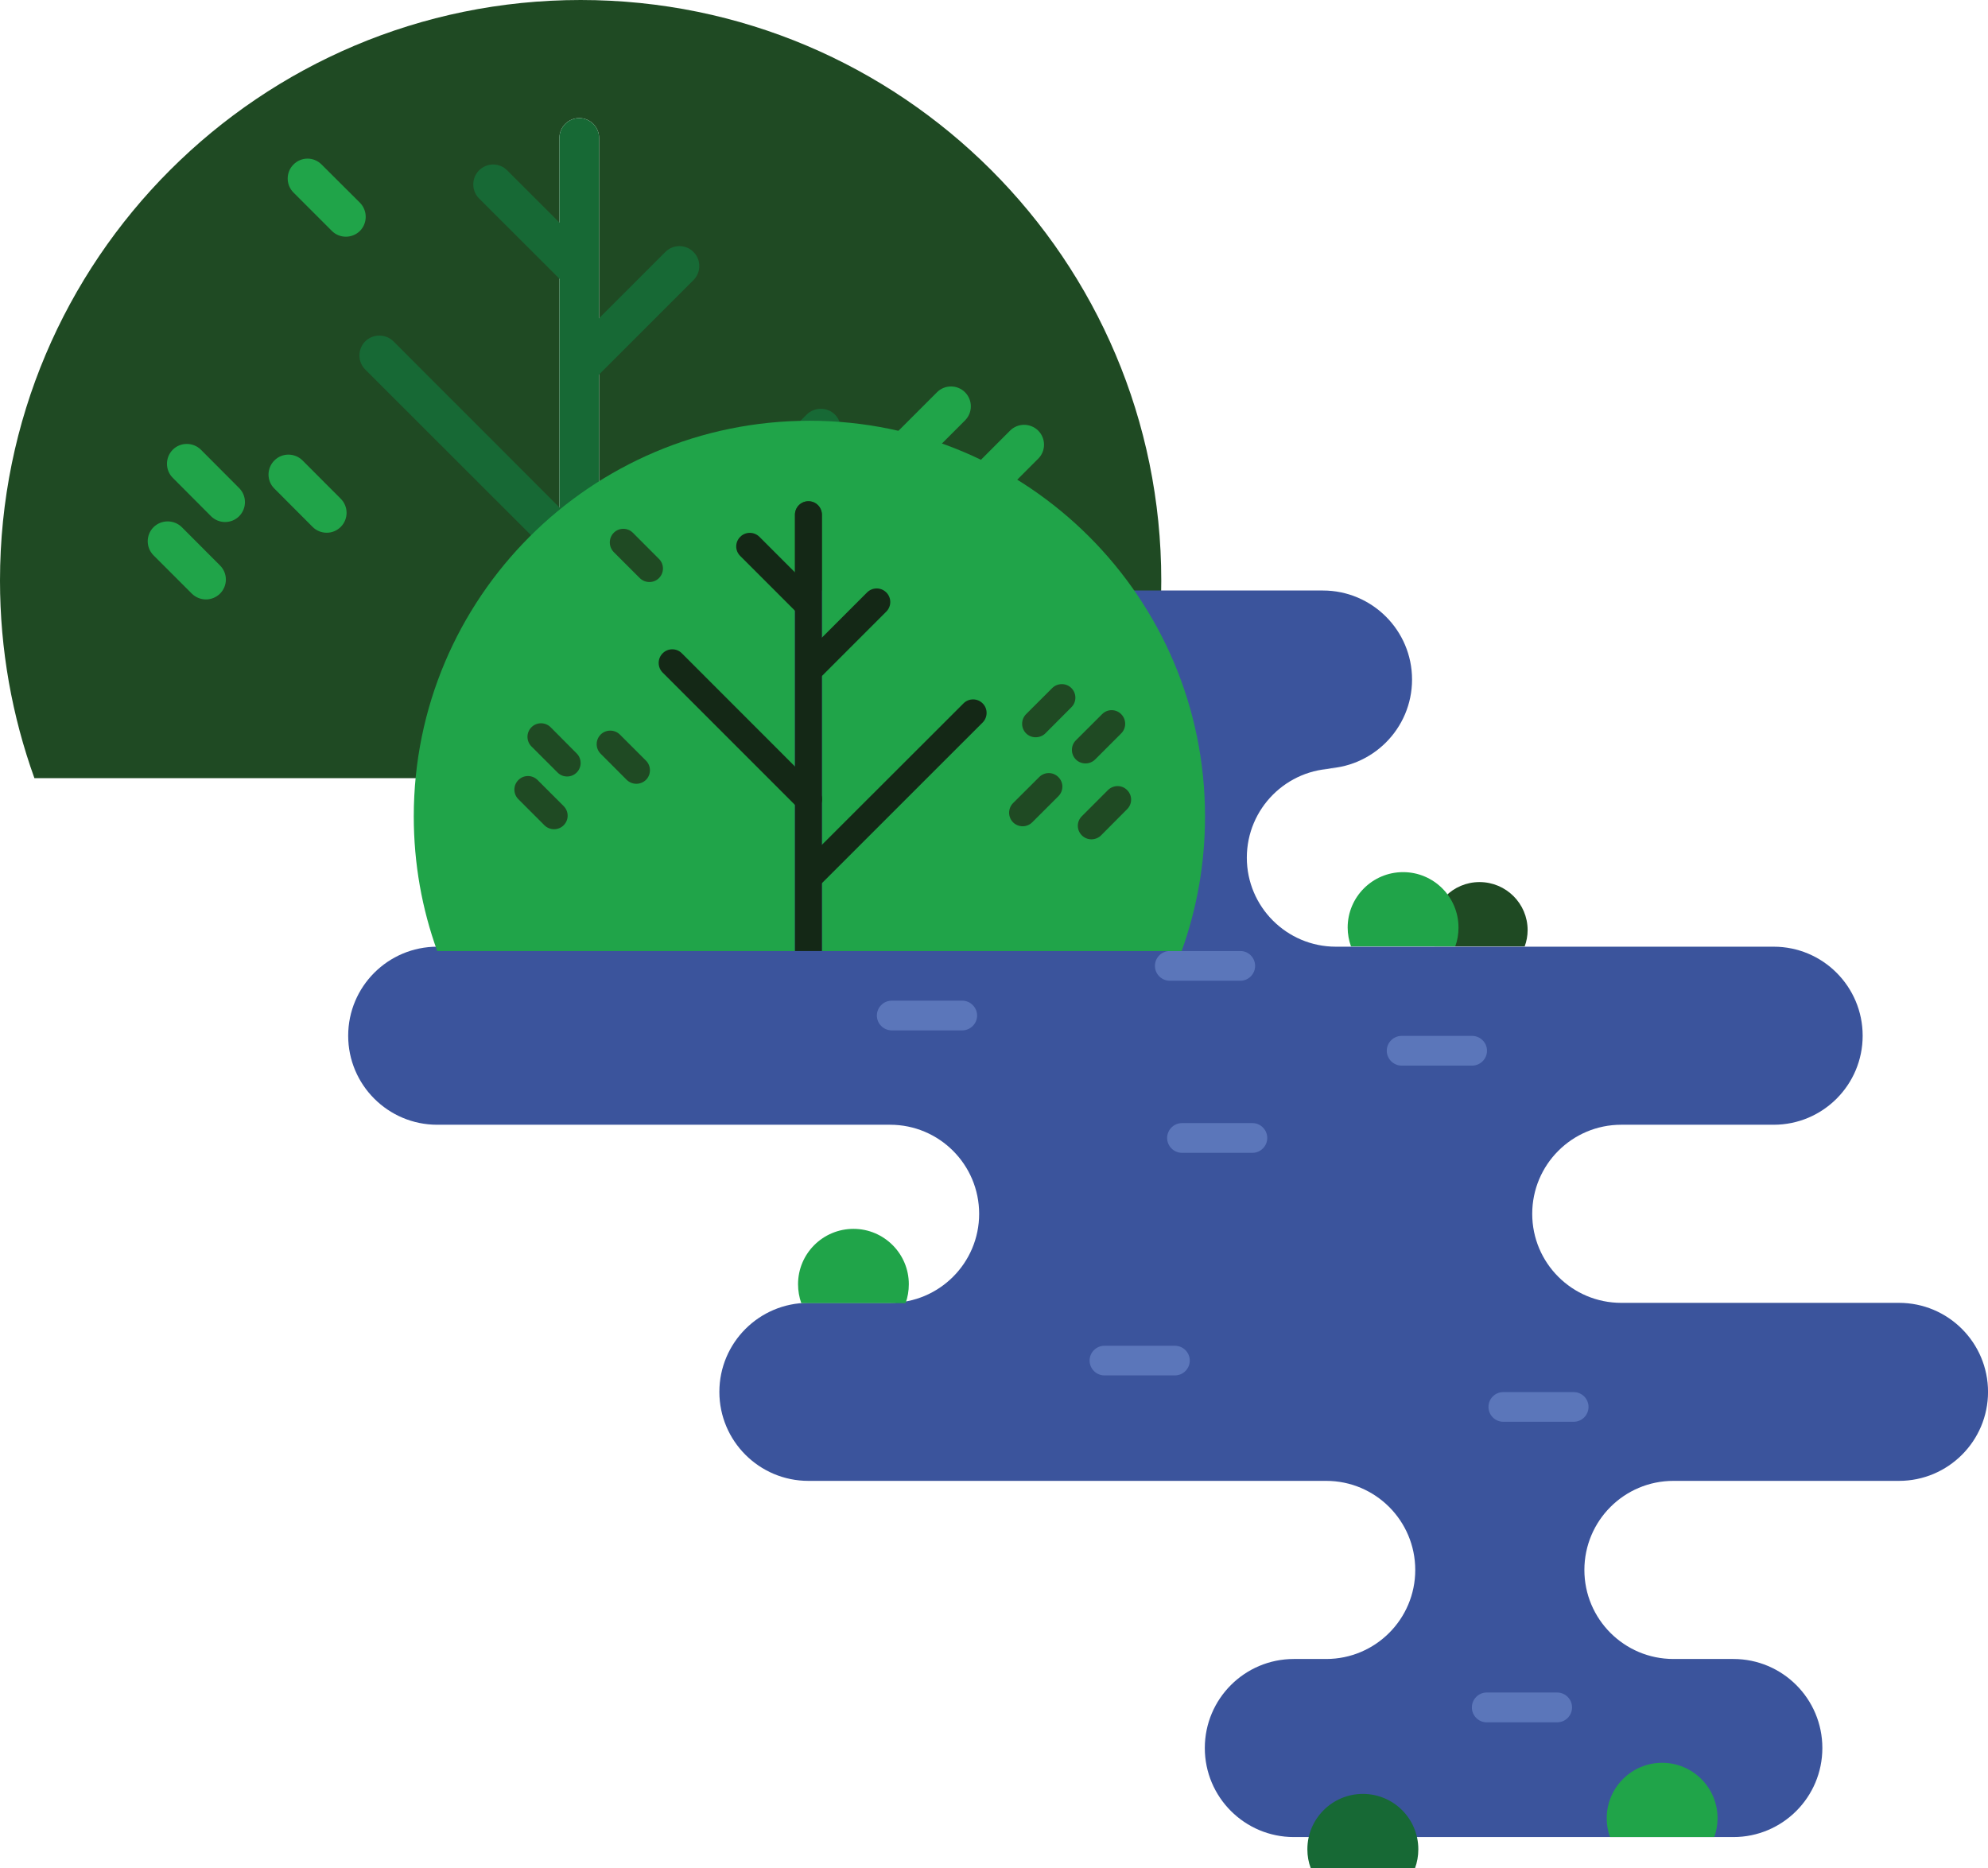 <?xml version="1.0" encoding="utf-8"?>
<!-- Generator: Adobe Illustrator 18.0.0, SVG Export Plug-In . SVG Version: 6.00 Build 0)  -->
<!DOCTYPE svg PUBLIC "-//W3C//DTD SVG 1.1//EN" "http://www.w3.org/Graphics/SVG/1.1/DTD/svg11.dtd">
<svg version="1.1" id="Layer_1" xmlns="http://www.w3.org/2000/svg" xmlns:xlink="http://www.w3.org/1999/xlink" x="0px" y="0px"
	 viewBox="0 0 66.203 62.211" enable-background="new 0 0 66.203 62.211" xml:space="preserve">
<g>
	<g>
		<g>
			<path fill="#1F4A23" d="M38.672,19.333C38.672,8.658,30.016,0,19.336,0C8.658,0,0,8.658,0,19.333c0,2.311,0.406,4.524,1.146,6.58
				h17.483V4.595c0-0.366,0.295-0.663,0.66-0.663s0.662,0.297,0.662,0.663v21.318h17.574C38.266,23.858,38.672,21.644,38.672,19.333
				z"/>
		</g>
		<g>
			<path fill="#176935" d="M19.289,3.933c-0.365,0-0.66,0.297-0.66,0.663v21.318h1.322V4.595
				C19.951,4.229,19.654,3.933,19.289,3.933z"/>
		</g>
		<g>
			<g>
				<path fill="#176935" d="M19.387,22.884c-0.168,0-0.338-0.065-0.469-0.195c-0.258-0.258-0.258-0.677,0-0.938l7.947-7.947
					c0.258-0.255,0.68-0.255,0.938,0c0.258,0.26,0.258,0.679,0,0.94l-7.947,7.944C19.729,22.819,19.559,22.884,19.387,22.884z"/>
			</g>
		</g>
		<g>
			<g>
				<path fill="#20A449" d="M33.119,20.455c-0.17,0-0.34-0.065-0.467-0.195c-0.26-0.257-0.26-0.677,0-0.938l1.273-1.274
					c0.262-0.259,0.676-0.259,0.938,0c0.258,0.259,0.258,0.678,0,0.937l-1.277,1.274C33.459,20.39,33.289,20.455,33.119,20.455z"/>
			</g>
		</g>
		<g>
			<g>
				<path fill="#20A449" d="M29.756,19.815c-0.168,0-0.338-0.063-0.467-0.192c-0.258-0.258-0.258-0.677,0-0.938l1.273-1.274
					c0.26-0.261,0.68-0.261,0.94,0c0.258,0.257,0.258,0.676,0,0.934l-1.277,1.277C30.096,19.752,29.926,19.815,29.756,19.815z"/>
			</g>
		</g>
		<g>
			<g>
				<path fill="#20A449" d="M32.83,16.743c-0.17,0-0.34-0.062-0.467-0.191c-0.262-0.261-0.262-0.678,0-0.937l1.273-1.275
					c0.258-0.258,0.678-0.258,0.938,0c0.258,0.258,0.258,0.68,0,0.934l-1.277,1.278C33.168,16.681,32.998,16.743,32.83,16.743z"/>
			</g>
		</g>
		<g>
			<g>
				<path fill="#20A449" d="M30.396,15.467c-0.172,0-0.342-0.062-0.471-0.193c-0.258-0.255-0.258-0.676,0-0.934l1.277-1.277
					c0.256-0.258,0.678-0.258,0.935,0c0.258,0.261,0.258,0.677,0,0.936l-1.273,1.275C30.733,15.405,30.565,15.467,30.396,15.467z"/>
			</g>
		</g>
		<g>
			<g>
				<path fill="#176935" d="M19.34,12.808c-0.172,0-0.34-0.066-0.469-0.195c-0.262-0.258-0.262-0.677,0-0.935l3.285-3.287
					c0.262-0.261,0.68-0.261,0.938,0c0.258,0.257,0.258,0.677,0,0.936l-3.287,3.287C19.678,12.742,19.508,12.808,19.34,12.808z"/>
			</g>
		</g>
		<g>
			<g>
				<path fill="#176935" d="M19.289,19.156c-0.17,0-0.34-0.063-0.467-0.196l-6.66-6.656c-0.256-0.256-0.256-0.676,0-0.937
					c0.262-0.257,0.68-0.257,0.941,0l6.652,6.656c0.26,0.258,0.26,0.679,0,0.937C19.629,19.093,19.459,19.156,19.289,19.156z"/>
			</g>
		</g>
		<g>
			<g>
				<path fill="#20A449" d="M7.494,17.383c-0.168,0-0.336-0.064-0.467-0.193l-1.273-1.278c-0.258-0.256-0.258-0.678,0-0.938
					c0.256-0.255,0.676-0.255,0.935,0l1.275,1.279c0.258,0.258,0.258,0.676,0,0.937C7.834,17.319,7.668,17.383,7.494,17.383z"/>
			</g>
		</g>
		<g>
			<g>
				<path fill="#20A449" d="M10.881,17.74c-0.172,0-0.342-0.065-0.471-0.194L9.137,16.27c-0.26-0.256-0.26-0.676,0-0.937
					c0.258-0.259,0.676-0.259,0.938,0l1.273,1.276c0.258,0.258,0.258,0.677,0,0.936C11.217,17.675,11.051,17.74,10.881,17.74z"/>
			</g>
		</g>
		<g>
			<g>
				<path fill="#20A449" d="M11.518,7.882c-0.17,0-0.34-0.065-0.467-0.193L9.774,6.412c-0.258-0.257-0.258-0.679,0-0.934
					c0.258-0.261,0.676-0.261,0.935,0l1.279,1.274c0.254,0.261,0.254,0.678,0,0.937C11.858,7.817,11.688,7.882,11.518,7.882z"/>
			</g>
		</g>
		<g>
			<g>
				<path fill="#20A449" d="M6.858,19.961c-0.168,0-0.34-0.065-0.471-0.194l-1.273-1.273c-0.26-0.262-0.26-0.679,0-0.94
					c0.258-0.255,0.68-0.255,0.94,0l1.273,1.276c0.26,0.259,0.26,0.679,0,0.937C7.197,19.896,7.027,19.961,6.858,19.961z"/>
			</g>
		</g>
		<g>
			<g>
				<path fill="#176935" d="M19.139,9.521c-0.166,0-0.336-0.063-0.465-0.195l-2.721-2.718c-0.256-0.257-0.256-0.676,0-0.935
					c0.262-0.26,0.68-0.26,0.937,0l2.719,2.717c0.258,0.257,0.258,0.677,0,0.936C19.479,9.458,19.309,9.521,19.139,9.521z"/>
			</g>
		</g>
	</g>
	<path fill="#3B549C" d="M52.762,52.28c0-1.64,1.328-2.967,2.965-2.967h4.449h3.063c1.637,0,2.965-1.328,2.965-2.963
		c0-1.638-1.328-2.965-2.965-2.965h-7.887H53.99c-1.637,0-2.965-1.328-2.965-2.964c0-1.64,1.328-2.967,2.965-2.967h1.361h3.715
		c1.637,0,2.963-1.328,2.963-2.964c0-1.637-1.326-2.965-2.963-2.965h-14.58c-1.635,0-2.965-1.329-2.965-2.964
		c0-1.639,1.33-2.967,2.965-2.967h-0.432c1.637,0,2.969-1.328,2.969-2.965c0-1.638-1.332-2.965-2.969-2.965H23.652
		c-1.639,0-2.969,1.328-2.969,2.965c0,1.637,1.33,2.965,2.969,2.965c-1.639,0-2.969,1.328-2.969,2.967
		c0,1.635,1.33,2.964,2.969,2.964h-9.092c-1.637,0-2.965,1.328-2.965,2.965c0,1.636,1.328,2.964,2.965,2.964h15.082
		c1.637,0,2.965,1.327,2.965,2.967c0,1.636-1.328,2.964-2.965,2.964h-2.721c-1.637,0-2.965,1.328-2.965,2.965
		c0,1.635,1.328,2.963,2.965,2.963h5.537h11.707c1.637,0,2.965,1.328,2.965,2.967c0,1.636-1.328,2.964-2.965,2.964h-1.078
		c-1.637,0-2.965,1.328-2.965,2.965c0,1.637,1.328,2.965,2.965,2.965h14.637c1.637,0,2.963-1.328,2.963-2.965
		c0-1.638-1.326-2.965-2.963-2.965h-1.998C54.09,55.244,52.762,53.916,52.762,52.28z"/>
	<g>
		<path fill="#5B76BA" d="M41.709,38.389h-2.348c-0.271,0-0.494-0.224-0.494-0.495c0-0.271,0.223-0.495,0.494-0.495h2.348
			c0.271,0,0.492,0.224,0.492,0.495C42.201,38.165,41.98,38.389,41.709,38.389z"/>
	</g>
	<g>
		<path fill="#5B76BA" d="M39.127,45.801h-2.348c-0.271,0-0.494-0.222-0.494-0.494c0-0.272,0.223-0.493,0.494-0.493h2.348
			c0.271,0,0.494,0.221,0.494,0.493C39.621,45.579,39.398,45.801,39.127,45.801z"/>
	</g>
	<g>
		<path fill="#5B76BA" d="M52.406,47.345h-2.346c-0.271,0-0.492-0.224-0.492-0.494c0-0.274,0.221-0.494,0.492-0.494h2.346
			c0.273,0,0.494,0.221,0.494,0.494C52.9,47.121,52.68,47.345,52.406,47.345z"/>
	</g>
	<g>
		<path fill="#5B76BA" d="M51.855,57.353h-2.348c-0.271,0-0.492-0.224-0.492-0.496c0-0.271,0.221-0.496,0.492-0.496h2.348
			c0.275,0,0.496,0.224,0.496,0.496C52.352,57.129,52.131,57.353,51.855,57.353z"/>
	</g>
	<g>
		<path fill="#5B76BA" d="M32.043,34.312h-2.346c-0.273,0-0.496-0.223-0.496-0.494c0-0.272,0.223-0.496,0.496-0.496h2.346
			c0.271,0,0.496,0.224,0.496,0.496C32.539,34.089,32.314,34.312,32.043,34.312z"/>
	</g>
	<g>
		<path fill="#5B76BA" d="M41.305,32.659h-2.348c-0.275,0-0.496-0.224-0.496-0.494c0-0.275,0.221-0.496,0.496-0.496h2.348
			c0.271,0,0.492,0.221,0.492,0.496C41.797,32.435,41.576,32.659,41.305,32.659z"/>
	</g>
	<g>
		<path fill="#5B76BA" d="M49.023,35.485h-2.346c-0.271,0-0.496-0.223-0.496-0.496c0-0.271,0.225-0.494,0.496-0.494h2.346
			c0.271,0,0.496,0.223,0.496,0.494C49.52,35.262,49.295,35.485,49.023,35.485z"/>
	</g>
	<g>
		<g>
			<g>
				<path fill="#20A449" d="M40.129,27.186c0-7.274-5.897-13.175-13.174-13.175c-7.277,0-13.176,5.9-13.176,13.175
					c0,1.573,0.275,3.085,0.781,4.483h11.912V17.143c0-0.249,0.199-0.452,0.449-0.452c0.252,0,0.449,0.203,0.449,0.452v14.526H39.35
					C39.855,30.271,40.129,28.759,40.129,27.186z"/>
			</g>
			<g>
				<path fill="#142816" d="M26.922,16.691c-0.25,0-0.449,0.203-0.449,0.452v14.526h0.898V17.143
					C27.371,16.894,27.174,16.691,26.922,16.691z"/>
			</g>
		</g>
		<g>
			<g>
				<path fill="#142816" d="M26.986,29.604c-0.113,0-0.229-0.041-0.316-0.13c-0.176-0.177-0.176-0.463,0-0.642l5.416-5.41
					c0.176-0.176,0.461-0.176,0.637,0c0.176,0.172,0.176,0.462,0,0.638l-5.416,5.414C27.219,29.563,27.105,29.604,26.986,29.604z"/>
			</g>
		</g>
		<g>
			<g>
				<path fill="#1F4A23" d="M36.346,27.95c-0.115,0-0.229-0.044-0.318-0.131c-0.18-0.179-0.18-0.462,0-0.64l0.869-0.87
					c0.178-0.176,0.465-0.176,0.637,0c0.178,0.176,0.178,0.462,0,0.637l-0.867,0.872C36.578,27.906,36.459,27.95,36.346,27.95z"/>
			</g>
		</g>
		<g>
			<g>
				<path fill="#1F4A23" d="M34.057,27.515c-0.117,0-0.232-0.044-0.32-0.131c-0.176-0.177-0.176-0.464,0-0.641l0.869-0.866
					c0.176-0.178,0.461-0.178,0.639,0c0.178,0.175,0.178,0.458,0,0.637l-0.871,0.87C34.285,27.471,34.17,27.515,34.057,27.515z"/>
			</g>
		</g>
		<g>
			<g>
				<path fill="#1F4A23" d="M36.148,25.422c-0.115,0-0.232-0.043-0.32-0.131c-0.176-0.176-0.176-0.463,0-0.638l0.873-0.871
					c0.176-0.178,0.461-0.178,0.637,0c0.176,0.179,0.176,0.464,0,0.64l-0.869,0.869C36.381,25.378,36.264,25.422,36.148,25.422z"/>
			</g>
		</g>
		<g>
			<g>
				<path fill="#1F4A23" d="M34.488,24.551c-0.115,0-0.229-0.042-0.318-0.13c-0.176-0.176-0.176-0.461,0-0.64l0.871-0.869
					c0.176-0.174,0.463-0.174,0.637,0c0.178,0.179,0.178,0.465,0,0.64l-0.867,0.87C34.723,24.509,34.605,24.551,34.488,24.551z"/>
			</g>
		</g>
		<g>
			<g>
				<path fill="#142816" d="M26.955,22.738c-0.115,0-0.228-0.044-0.318-0.132c-0.176-0.178-0.176-0.463,0-0.639l2.238-2.24
					c0.18-0.176,0.461-0.176,0.639,0c0.178,0.177,0.178,0.461,0,0.64l-2.238,2.239C27.188,22.695,27.07,22.738,26.955,22.738z"/>
			</g>
		</g>
		<g>
			<g>
				<path fill="#142816" d="M26.922,27.065c-0.117,0-0.232-0.043-0.32-0.133l-4.535-4.536c-0.176-0.177-0.176-0.464,0-0.64
					c0.176-0.179,0.465-0.179,0.641,0l4.535,4.538c0.176,0.175,0.176,0.461,0,0.637C27.154,27.022,27.037,27.065,26.922,27.065z"/>
			</g>
		</g>
		<g>
			<g>
				<path fill="#1F4A23" d="M18.887,25.857c-0.117,0-0.233-0.044-0.32-0.133l-0.869-0.868c-0.176-0.176-0.176-0.464,0-0.639
					c0.176-0.176,0.461-0.176,0.639,0l0.867,0.872c0.176,0.176,0.176,0.461,0,0.636C19.117,25.813,19,25.857,18.887,25.857z"/>
			</g>
		</g>
		<g>
			<g>
				<path fill="#1F4A23" d="M21.191,26.1c-0.115,0-0.233-0.045-0.32-0.13l-0.869-0.871c-0.176-0.177-0.176-0.459,0-0.638
					c0.176-0.175,0.465-0.175,0.641,0l0.869,0.868c0.176,0.177,0.176,0.464,0,0.641C21.424,26.055,21.307,26.1,21.191,26.1z"/>
			</g>
		</g>
		<g>
			<g>
				<path fill="#1F4A23" d="M21.627,19.382c-0.115,0-0.231-0.044-0.32-0.13l-0.869-0.868c-0.174-0.179-0.174-0.464,0-0.642
					c0.176-0.177,0.463-0.177,0.639,0l0.867,0.869c0.178,0.175,0.178,0.464,0,0.64C21.858,19.338,21.74,19.382,21.627,19.382z"/>
			</g>
		</g>
		<g>
			<g>
				<path fill="#1F4A23" d="M18.451,27.613c-0.115,0-0.232-0.044-0.32-0.131l-0.869-0.869c-0.176-0.177-0.176-0.462,0-0.637
					c0.178-0.179,0.461-0.179,0.641,0l0.867,0.867c0.178,0.179,0.178,0.462,0,0.639C18.684,27.569,18.566,27.613,18.451,27.613z"/>
			</g>
		</g>
		<g>
			<g>
				<path fill="#142816" d="M26.82,20.499c-0.113,0-0.233-0.044-0.316-0.132l-1.852-1.852c-0.18-0.178-0.18-0.461,0-0.64
					c0.174-0.175,0.459-0.175,0.637,0l1.852,1.853c0.174,0.177,0.174,0.461,0,0.64C27.051,20.455,26.938,20.499,26.82,20.499z"/>
			</g>
		</g>
	</g>
	<path fill="#20A449" d="M28.422,40.921c-1.02,0-1.846,0.826-1.846,1.843c0,0.222,0.039,0.435,0.107,0.629h1.668h0.131h1.676
		c0.07-0.194,0.107-0.407,0.107-0.629C30.266,41.748,29.438,40.921,28.422,40.921z"/>
	<path fill="#1F4A23" d="M49.27,29.373c-0.883,0-1.598,0.716-1.598,1.597c0,0.192,0.035,0.376,0.096,0.545h1.445h0.108h1.453
		c0.063-0.168,0.098-0.353,0.098-0.545C50.871,30.089,50.154,29.373,49.27,29.373z"/>
	<path fill="#20A449" d="M46.725,29.042c-1.018,0-1.846,0.826-1.846,1.845c0,0.22,0.041,0.432,0.111,0.628h1.67h0.125h1.676
		c0.074-0.195,0.109-0.408,0.109-0.628C48.57,29.868,47.744,29.042,46.725,29.042z"/>
	<path fill="#20A449" d="M55.352,58.701c-1.02,0-1.846,0.827-1.846,1.846c0,0.217,0.037,0.432,0.109,0.627h1.67h0.123h1.68
		c0.07-0.196,0.109-0.41,0.109-0.627C57.197,59.527,56.371,58.701,55.352,58.701z"/>
	<path fill="#176935" d="M45.387,59.737c-1.021,0-1.85,0.827-1.85,1.845c0,0.222,0.039,0.434,0.113,0.63h1.668h0.125h1.678
		c0.072-0.196,0.111-0.408,0.111-0.63C47.232,60.563,46.406,59.737,45.387,59.737z"/>
</g>
</svg>
